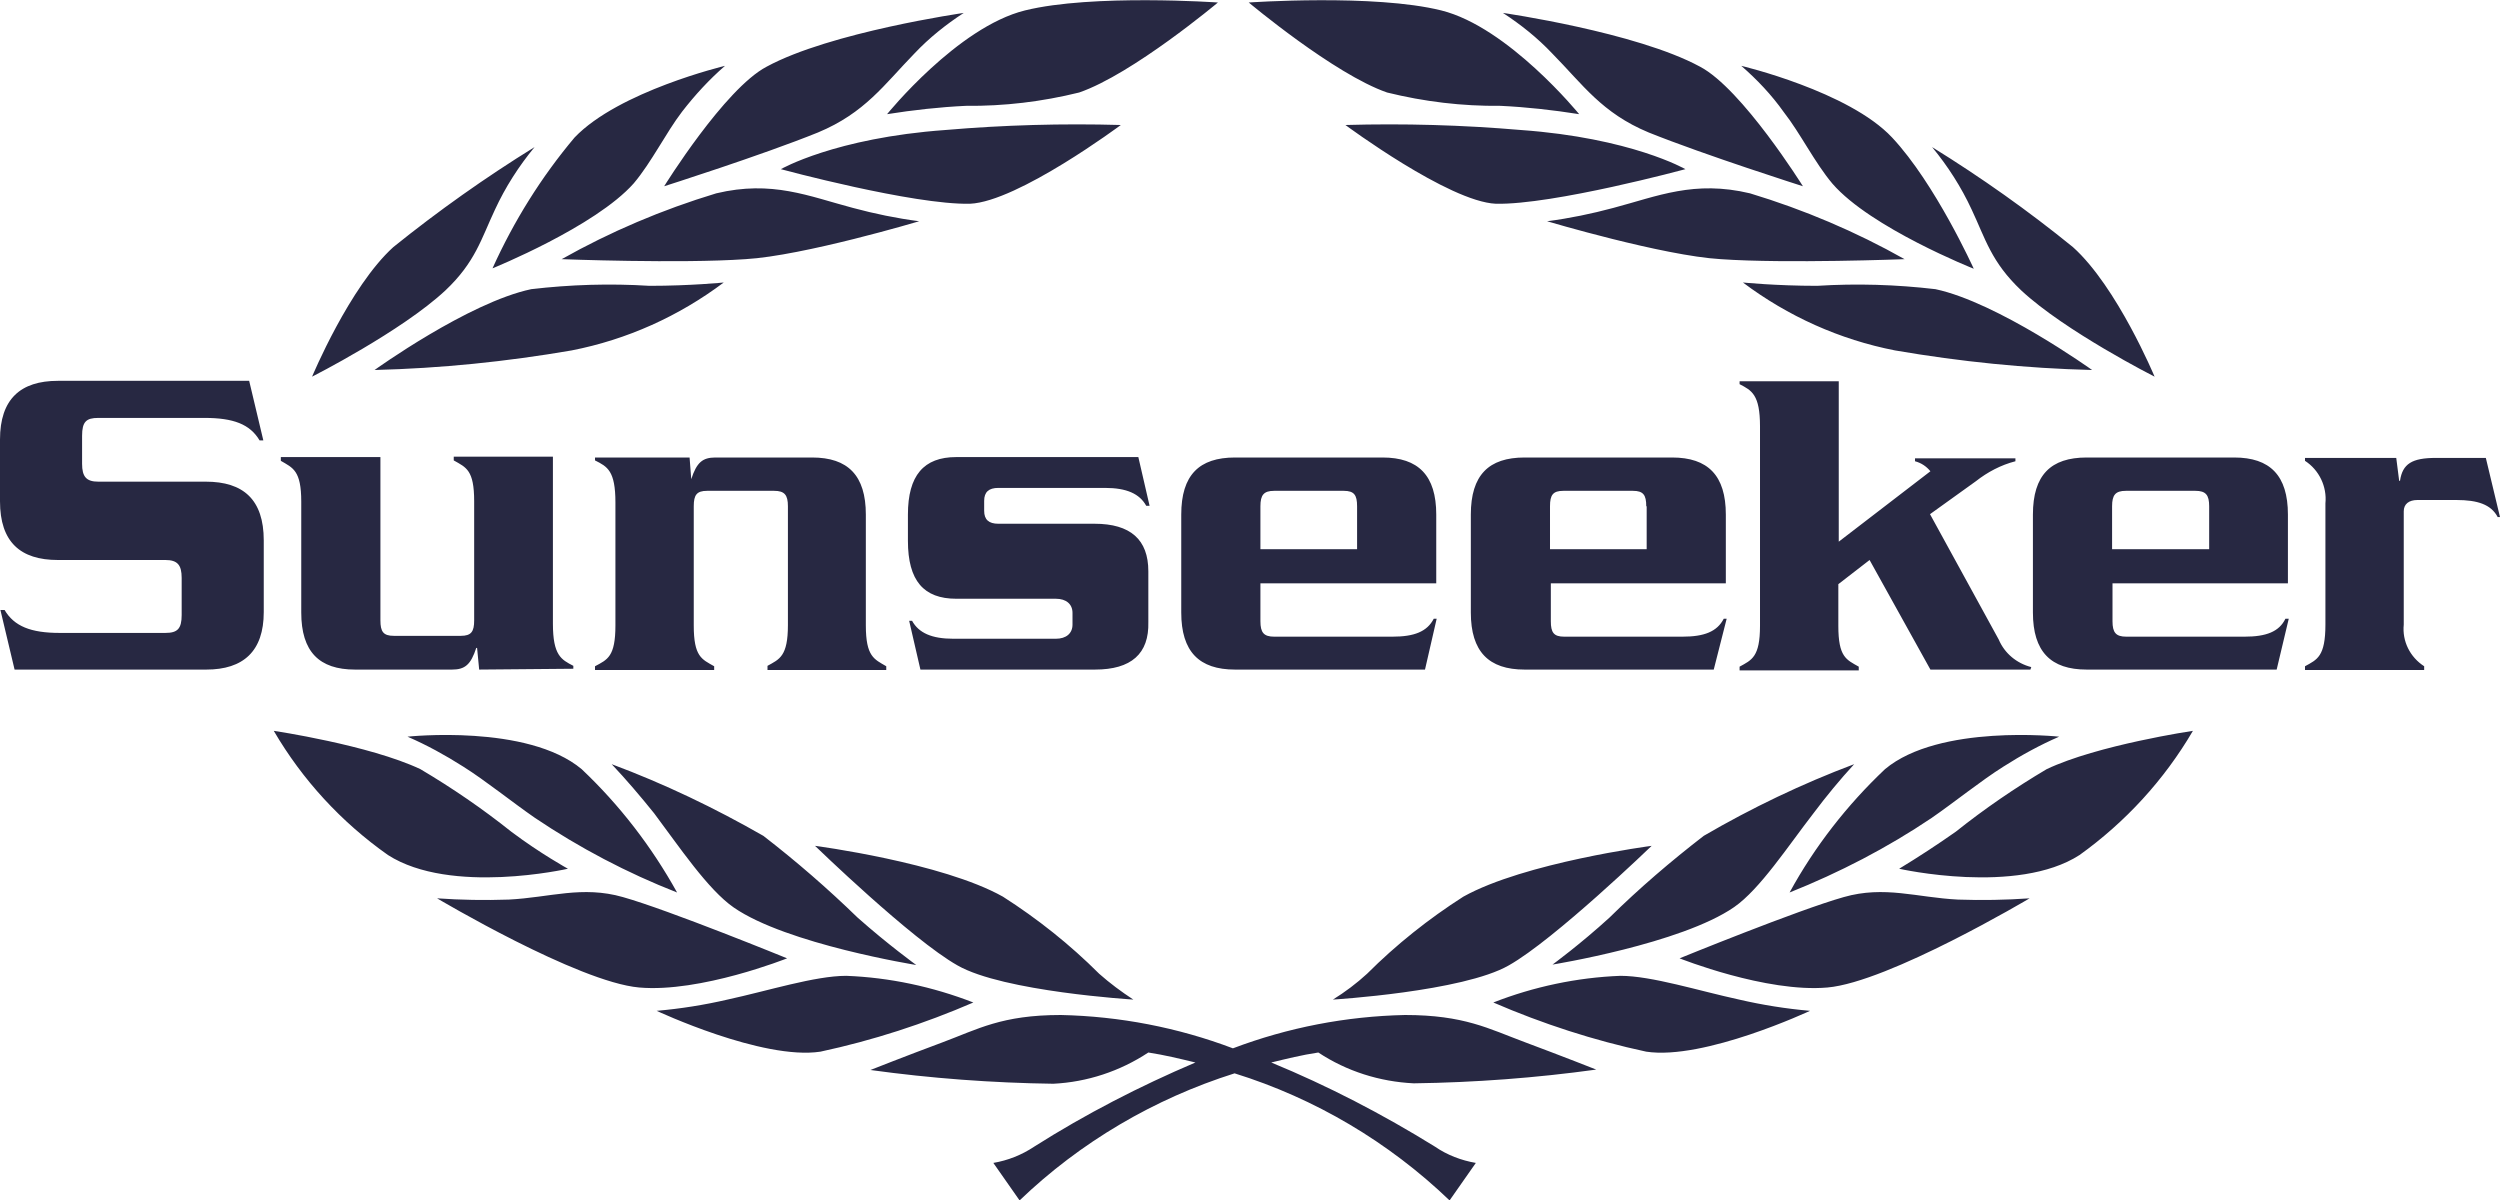 <?xml version="1.0" encoding="UTF-8"?>
<svg id="layer" xmlns="http://www.w3.org/2000/svg" xmlns:xlink="http://www.w3.org/1999/xlink" version="1.1" viewBox="0 0 600 288.1">
  <!-- Generator: Adobe Illustrator 29.2.1, SVG Export Plug-In . SVG Version: 2.1.0 Build 116)  -->
  <defs>
    <style>
      .st0 {
        fill: #272842;
      }
    </style>
  </defs>
  <path class="st0" d="M517.1,90.4s-21.5-10.9-32-20.7c-7.2-6.8-8.6-12.4-11.9-19.4-2.5-5.4-5.7-10.4-9.5-15,11.8,7.3,23.1,15.3,33.8,24,10.6,9.5,19.6,31.1,19.6,31.1ZM502.1,88.8c-15.9-.4-31.6-2-47.3-4.7-13.3-2.6-25.7-8.2-36.5-16.3,0,0,8,.8,17.8.8,9.5-.6,19-.3,28.4.8,15,3.2,37.6,19.4,37.6,19.4ZM417.9,15.8s25.8,6.1,36.2,17.2c10.4,11.1,19.6,31.5,19.6,31.5,0,0-24.7-9.8-33.9-20.4-4.3-5.1-7.7-12.1-11.7-17.2-2.9-4.1-6.4-7.8-10.2-11.1ZM371.3,53.1c5.4-.7,10.7-1.8,15.9-3.2,10.6-2.8,19.4-6.7,32.8-3.5,12.9,3.9,25.4,9.2,37.1,15.8,0,0-28.4,1.1-44.1,0-13.8-.8-41.7-9.1-41.7-9.1ZM360.7,3.1s32,4.6,47.3,12.9c10.1,5.3,24.7,28.7,24.7,28.7,0,0-23.3-7.4-37-12.9-11.3-4.7-15.8-11.5-23.2-19-3.5-3.7-7.5-6.9-11.8-9.7ZM322.9,30c14-.4,28.1,0,42.1,1.2,26.5,1.9,39.5,9.4,39.5,9.4,0,0-31.8,8.6-45.5,8.3-11.3-.5-36.1-18.9-36.1-18.9ZM299.7.6s30.1-2.1,46.2,1.9,33.1,24.9,33.1,24.9c-6.3-1-12.6-1.7-18.9-2-9.2.1-18.3-1-27.2-3.2-12.7-4.4-33.2-21.6-33.2-21.6ZM396.4,203s-30.5,4-45.2,12.2c-8.3,5.3-16.1,11.5-23.1,18.5-2.5,2.3-5.3,4.4-8.2,6.2,0,0,31.2-1.9,42.2-8.2,11-6.2,34.3-28.7,34.3-28.7ZM445,183.4c-12.5,4.7-24.6,10.5-36.1,17.2-7.9,6.1-15.5,12.6-22.6,19.6-7,6.4-13.7,11.3-13.7,11.3,0,0,30.9-5,43.6-13.8,6.2-4.3,12.9-14.6,19.1-22.6,3-4,6.3-8,9.7-11.7ZM494.2,176.8s-28.8-3.1-41.8,7.8c-9.1,8.6-16.9,18.6-22.9,29.6,12-4.8,23.4-10.7,34.1-17.9,5.5-3.8,11.8-8.9,17.2-12.3,4.4-2.8,8.8-5.2,13.4-7.2ZM526.3,175.4s-22.9,3.4-35.1,9.2c-7.6,4.5-14.9,9.5-21.8,15-4.4,3.1-9,6.1-13.6,8.9,0,0,28.3,6.4,43.3-3.3,11-7.9,20.3-18,27.2-29.8ZM487.1,215.6c-5.7.4-11.5.5-17.2.3-9.9-.5-17.6-3.4-27.4-.6-11,3.1-39.4,14.7-39.4,14.7,0,0,20.8,8.3,35.5,7s48.5-21.4,48.5-21.4ZM434.4,242.6s-25.4,11.9-39.3,9.8c-12.6-2.7-24.9-6.7-36.7-11.8,9.7-3.8,20.1-6,30.5-6.4,7.5,0,18.8,3.6,28.5,5.7,5.6,1.3,11.3,2.2,17,2.7ZM74.9,90.4s21.5-10.9,32-20.7c7.2-6.8,8.6-12.4,11.9-19.4,2.5-5.4,5.7-10.4,9.5-15-11.8,7.3-23.1,15.3-33.9,24-10.5,9.5-19.5,31.1-19.5,31.1ZM89.9,88.8c15.9-.4,31.6-2,47.3-4.7,13.3-2.6,25.7-8.2,36.5-16.3,0,0-8,.8-17.8.8-9.5-.6-19-.3-28.4.8-15.1,3.2-37.6,19.4-37.6,19.4ZM174,15.8s-25.5,6.1-36.1,17.2c-8,9.5-14.6,20.1-19.7,31.4,0,0,24.7-10,33.9-20.4,4.3-5.1,7.7-12.1,11.6-17.2,3.1-4,6.5-7.7,10.3-11ZM220.6,53.1c-5.4-.7-10.7-1.8-15.9-3.2-10.6-2.8-19.4-6.7-32.8-3.5-12.9,3.9-25.4,9.2-37.1,15.8,0,0,28.4,1.1,44.1,0,13.9-.8,41.7-9.1,41.7-9.1ZM231.3,3.1s-32,4.6-47.3,12.9c-10.1,5.3-24.6,28.7-24.6,28.7,0,0,23.3-7.4,36.9-12.9,11.3-4.7,15.9-11.5,23.2-19,3.5-3.7,7.5-6.9,11.8-9.7ZM269,30c-14-.4-28.1,0-42.1,1.2-26.5,1.9-39.5,9.4-39.5,9.4,0,0,31.8,8.6,45.4,8.3,11.5-.5,36.2-18.9,36.2-18.9ZM292.3.6s-30.1-2.1-46.3,1.9-33.1,24.9-33.1,24.9c6.3-1,12.6-1.7,18.9-2,9.2.1,18.3-1,27.2-3.2,12.8-4.4,33.3-21.6,33.3-21.6ZM195.6,203s30.5,4,45.1,12.2c8.3,5.3,16.1,11.5,23.1,18.5,2.6,2.3,5.3,4.3,8.2,6.2,0,0-31.2-1.9-42.2-8.2-11-6.2-34.2-28.7-34.2-28.7ZM146.8,183.4c12.6,4.7,24.7,10.5,36.4,17.2,7.9,6.1,15.5,12.7,22.6,19.6,7.2,6.4,14.1,11.4,14.1,11.4,0,0-31.1-5-43.8-13.8-6.2-4.3-13.1-14.6-19.1-22.6-3.3-4.1-6.7-8.1-10.2-11.8ZM97.8,176.8s28.8-3.1,41.8,7.8c9.1,8.6,16.8,18.6,22.9,29.6-12-4.7-23.4-10.7-34.1-17.9-5.5-3.8-11.8-8.9-17.2-12.3-4.4-2.8-8.8-5.2-13.4-7.2ZM65.7,175.4s22.9,3.4,35.2,9.2c7.6,4.5,14.9,9.5,21.8,15,6.9,5.2,13.6,8.9,13.6,8.9,0,0-28.1,6.4-43.2-3.3-11.2-7.9-20.5-18-27.4-29.8ZM104.9,215.6c5.7.4,11.5.5,17.2.3,9.9-.5,17.6-3.4,27.4-.6,11,3.1,39.4,14.7,39.4,14.7,0,0-20.8,8.3-35.5,7s-48.5-21.4-48.5-21.4ZM157.6,242.6s25.4,11.9,39.3,9.8c12.6-2.7,24.9-6.7,36.7-11.8-9.8-3.8-20.1-6-30.5-6.4-7.5,0-18.8,3.6-28.5,5.7-5.6,1.3-11.3,2.2-17,2.7ZM305.1,255c3.7-.9,7.3-1.8,11.3-2.4,6.8,4.5,14.7,7,22.9,7.4,14.7-.2,29.3-1.3,43.8-3.3,0,0-8.1-3.2-17.2-6.6-8.6-3.2-14.5-6.5-28.7-6.5-14.1.3-28.1,3-41.3,8-13.2-5-27.2-7.7-41.3-8-14.2,0-19.9,3.4-28.5,6.6s-17.2,6.6-17.2,6.6c14.5,2,29.2,3.1,43.9,3.3,8.1-.4,16-3,22.8-7.5,3.9.6,7.6,1.5,11.3,2.4-13.4,5.7-26.4,12.4-38.7,20.2-3,2-6.3,3.3-9.8,3.9l6.3,9c14.6-14,32.3-24.4,51.6-30.5,19.3,6,37,16.5,51.6,30.5l6.3-9c-3.5-.6-6.9-1.9-9.8-3.9-12.6-7.8-25.7-14.6-39.3-20.2ZM49.5,160.7H3.5L.1,146.4h1c2.3,3.9,6.3,5.5,13.2,5.5h25.4c2.9,0,3.9-1,3.9-4.3v-8.9c0-3.1-1-4.3-3.9-4.3H13.9c-9,0-13.9-4.3-13.9-14.1v-14.8c0-9.7,4.9-14.1,13.9-14.1h45.9l3.4,14.3h-.9c-2.3-3.9-6.3-5.4-13.2-5.4h-25.5c-2.9,0-3.9.9-3.9,4.3v6.7c0,3.1,1,4.3,3.9,4.3h25.8c9,0,13.9,4.3,13.9,14.1v17.2c0,9.4-4.9,13.8-13.8,13.8ZM115,160.7l-.5-5.2h-.2c-1.3,4-2.7,5.2-5.8,5.2h-23.3c-8.6,0-12.9-4.3-12.9-13.7v-26.6c0-7.5-2-8.1-4.9-9.8v-.9h23.9v39.2c0,2.7.7,3.7,3.2,3.7h16.1c2.5,0,3.2-1,3.2-3.7v-28.6c0-7.5-1.9-8.1-4.9-9.8v-.9h23.8v40.1c0,7.6,2,8.6,4.9,10.1v.7l-22.6.2ZM184.2,160.7v-.9c2.9-1.6,4.9-2.3,4.9-9.8v-28.5c0-2.7-.8-3.7-3.3-3.7h-16.1c-2.5,0-3.2,1-3.2,3.7v28.6c0,7.5,1.9,8.1,4.9,9.8v.9h-28.6v-.9c3-1.6,4.9-2.3,4.9-9.8v-29.5c0-7.6-1.9-8.6-4.9-10.1v-.7h22.7l.4,5.2c1.3-4,2.7-5.2,5.8-5.2h23.2c8.6,0,12.9,4.3,12.9,13.7v26.6c0,7.5,2,8.1,4.9,9.8v.9h-28.5ZM262.8,160.7h-41.9l-2.7-11.7h.7c1.6,2.9,4.7,4.3,9.9,4.3h24.6c2.5,0,4-1.3,4-3.4v-2.8c0-2.1-1.5-3.4-4-3.4h-23.9c-7.8,0-11.6-4.3-11.6-13.9v-6.3c0-9.4,3.8-13.8,11.6-13.8h43.7l2.7,11.7h-.8c-1.6-2.9-4.7-4.3-9.9-4.3h-25.6c-2.3,0-3.4,1-3.4,3.1v2.4c0,2.1,1.1,3.1,3.4,3.1h23.1c8.6,0,12.9,3.8,12.9,11.4v12.2c.2,7.6-4.1,11.4-12.8,11.4ZM342,160.7h-45.6c-8.6,0-12.9-4.3-12.9-13.7v-23.5c0-9.5,4.3-13.7,12.9-13.7h35.4c8.6,0,12.9,4.3,12.9,13.7v16.5h-42.2v9.1c0,2.7.8,3.7,3.3,3.7h28.4c5.2,0,8.3-1.2,9.9-4.3h.7l-2.8,12.2ZM325.7,121.5c0-2.7-.7-3.7-3.2-3.7h-16.7c-2.5,0-3.3,1-3.3,3.7v10.3h23.2v-10.3ZM411.3,160.7h-45.4c-8.6,0-12.9-4.3-12.9-13.7v-23.5c0-9.5,4.3-13.7,12.9-13.7h35.4c8.6,0,12.9,4.3,12.9,13.7v16.5h-42v9.1c0,2.7.7,3.7,3.2,3.7h28.4c5.2,0,8.3-1.2,9.9-4.3h.7l-3.1,12.2ZM395.1,121.5c0-2.7-.7-3.7-3.2-3.7h-16.7c-2.5,0-3.2,1-3.2,3.7v10.3h23.2v-10.3h-.1ZM487.3,160.7h-24l-14.6-26.3-7.5,5.8v10c0,7.5,1.9,8.1,4.9,9.8v.9h-28.6v-.9c2.9-1.6,4.9-2.3,4.9-9.8v-47.9c0-7.6-2-8.6-4.9-10.1v-.7h23.8v38.5l22-16.9c-1-1.2-2.2-2-3.7-2.4v-.7h24.1v.7c-3.5.9-6.7,2.6-9.5,4.8l-11,7.9,16.5,30.1c1.4,3.3,4.3,5.7,7.8,6.6l-.2.6ZM546.4,160.7h-45.6c-8.6,0-12.9-4.3-12.9-13.7v-23.5c0-9.5,4.3-13.7,12.9-13.7h35.4c8.6,0,12.9,4.3,12.9,13.7v16.5h-42.1v9.1c0,2.7.8,3.7,3.3,3.7h28.4c5.2,0,8.3-1.2,9.8-4.3h.8l-2.9,12.2ZM530.2,121.5c0-2.7-.8-3.7-3.3-3.7h-16.7c-2.5,0-3.3,1-3.3,3.7v10.3h23.3v-10.3ZM599.4,124c-1.6-2.9-4.7-4-9.9-4h-9.3c-2.1,0-3.3,1-3.3,2.7v27.2c-.4,4,1.5,7.8,4.9,10v.9h-28.6v-.9c2.9-1.6,4.9-2.3,4.9-10v-29.1c.4-4-1.5-8-4.9-10.2v-.7h21.9l.7,5.5h.2c.6-4.1,2.9-5.5,8.6-5.5h12l3.4,14.2h-.6Z"/>
</svg>
